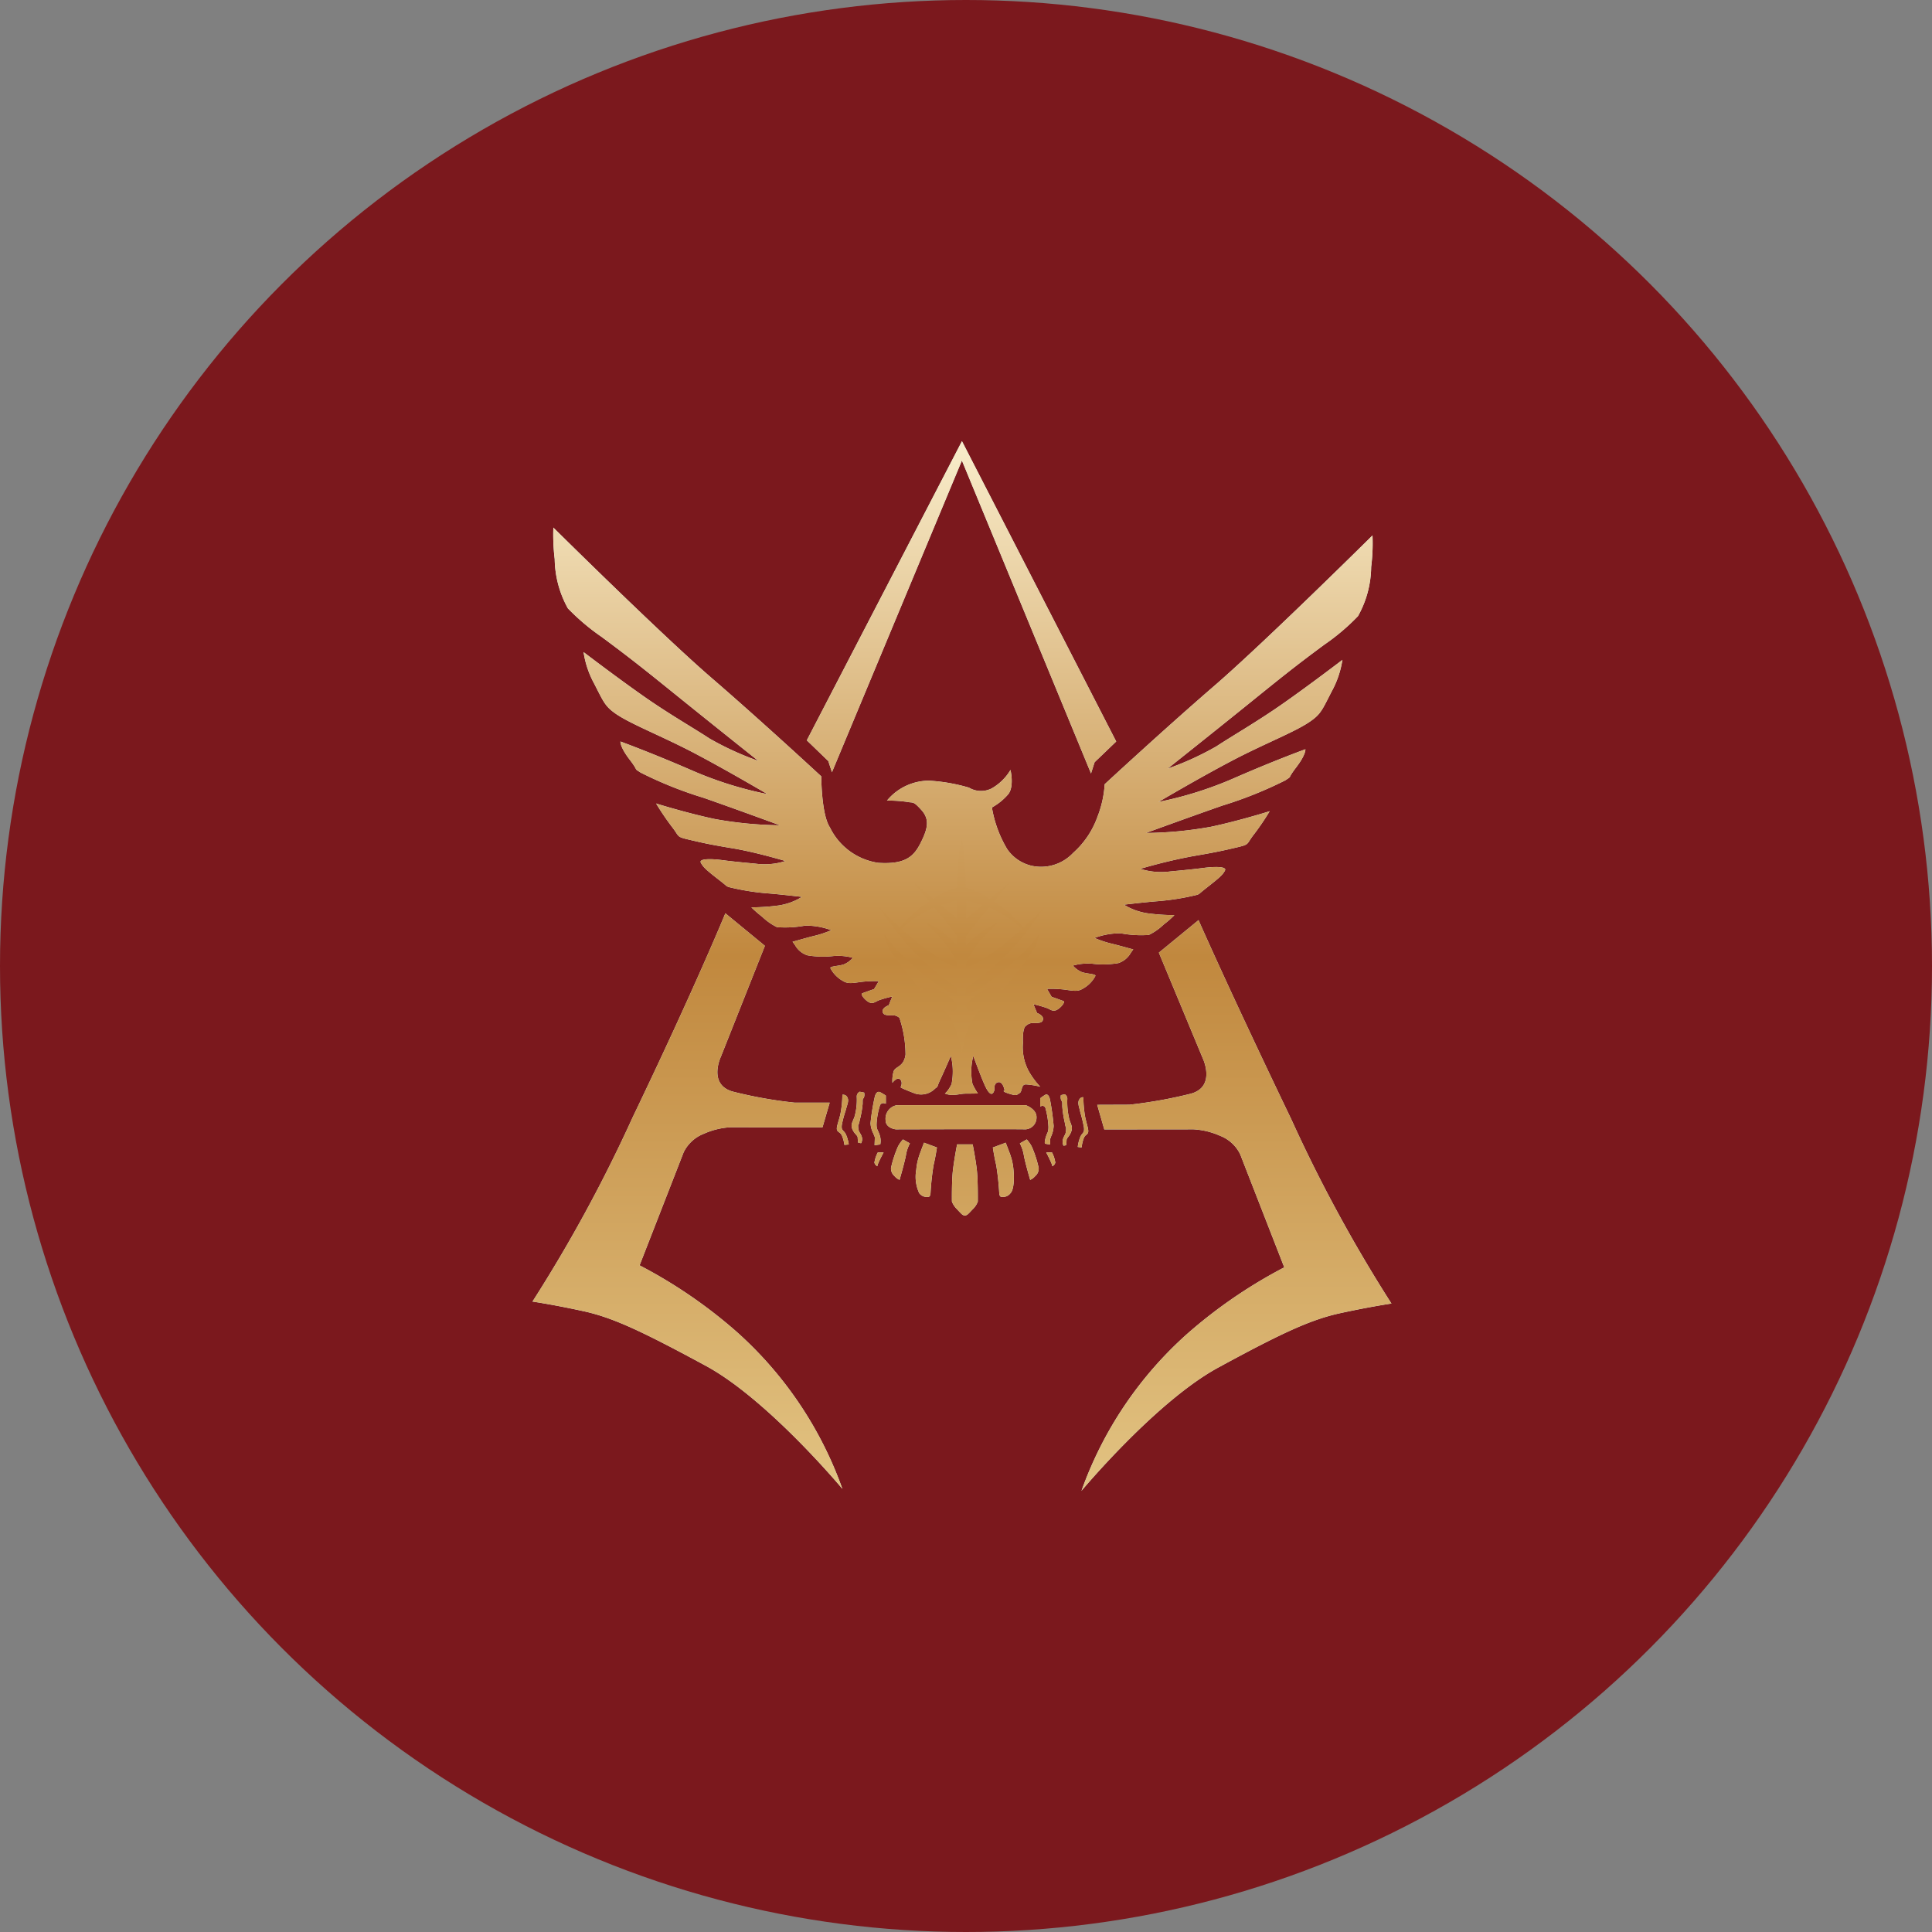 <svg xmlns="http://www.w3.org/2000/svg" xmlns:xlink="http://www.w3.org/1999/xlink" width="127" height="127" viewBox="0 0 127 127">
  <rect x="0" y="0" width="127" height="127" fill="#808080" stroke="none"/>
  <defs>
    <linearGradient id="linear-gradient" x1="0.499" y1="1.697" x2="0.499" y2="-0.152" gradientUnits="objectBoundingBox">
      <stop offset="0" stop-color="#e2c382"/>
      <stop offset="0.51" stop-color="#c1883e"/>
      <stop offset="1" stop-color="#f9edcb"/>
    </linearGradient>
    <linearGradient id="linear-gradient-2" x1="5.955" y1="7.47" x2="5.955" y2="-12.182" xlink:href="#linear-gradient"/>
    <linearGradient id="linear-gradient-3" x1="8.624" y1="7.754" x2="8.624" y2="-12.635" xlink:href="#linear-gradient"/>
    <linearGradient id="linear-gradient-4" x1="10.454" y1="7.888" x2="10.454" y2="-13.009" xlink:href="#linear-gradient"/>
    <linearGradient id="linear-gradient-5" x1="-5.806" y1="7.912" x2="-5.806" y2="-13.037" xlink:href="#linear-gradient"/>
    <linearGradient id="linear-gradient-6" x1="-8.761" y1="7.706" x2="-8.761" y2="-12.69" xlink:href="#linear-gradient"/>
    <linearGradient id="linear-gradient-7" x1="-10.958" y1="7.832" x2="-10.958" y2="-13.052" xlink:href="#linear-gradient"/>
    <linearGradient id="linear-gradient-8" x1="0.506" y1="15.93" x2="0.506" y2="-27.42" xlink:href="#linear-gradient"/>
    <linearGradient id="linear-gradient-9" x1="1.386" y1="1.003" x2="1.386" y2="-0.82" xlink:href="#linear-gradient"/>
    <linearGradient id="linear-gradient-10" x1="0.502" y1="3.159" x2="0.502" y2="0" xlink:href="#linear-gradient"/>
    <linearGradient id="linear-gradient-11" x1="-0.386" y1="1" x2="-0.386" y2="-0.839" xlink:href="#linear-gradient"/>
    <linearGradient id="linear-gradient-12" x1="0.388" y1="4.872" x2="0.388" y2="-9.887" xlink:href="#linear-gradient"/>
    <linearGradient id="linear-gradient-13" x1="-1.466" y1="6.392" x2="-1.466" y2="-12.878" xlink:href="#linear-gradient"/>
    <linearGradient id="linear-gradient-14" x1="-3.071" y1="8.688" x2="-3.071" y2="-17.261" xlink:href="#linear-gradient"/>
    <linearGradient id="linear-gradient-15" x1="-9.169" y1="24.527" x2="-9.169" y2="-51.546" xlink:href="#linear-gradient"/>
    <linearGradient id="linear-gradient-16" x1="2.184" y1="6.392" x2="2.184" y2="-12.878" xlink:href="#linear-gradient"/>
    <linearGradient id="linear-gradient-17" x1="3.75" y1="8.688" x2="3.75" y2="-17.261" xlink:href="#linear-gradient"/>
    <linearGradient id="linear-gradient-18" x1="9.526" y1="24.527" x2="9.526" y2="-51.546" xlink:href="#linear-gradient"/>
    <linearGradient id="linear-gradient-19" x1="0.501" y1="3.042" x2="0.501" y2="-1.848" xlink:href="#linear-gradient"/>
  </defs>
  <g id="logo" transform="translate(-120 -4154)">
    <circle id="楕円形_3" data-name="楕円形 3" cx="63.5" cy="63.5" r="63.5" transform="translate(120 4154)" fill="#7b181d"/>
    <g id="グループ_422" data-name="グループ 422" transform="translate(17.007 3483.442)">
      <g id="グループ_423" data-name="グループ 423" transform="translate(137.993 699.558)">
        <g id="グループ_422-2" data-name="グループ 422">
          <path id="パス_536" data-name="パス 536" d="M173.9,752.485a.635.635,0,0,1,.484-.173c.341,0,.6,0,.623-.256s-.395-.407-.395-.407l-.235-.57a7.74,7.74,0,0,1,.858.24c.283.111.4.253.654.14s.619-.536.455-.594c-.348-.129-.774-.278-.774-.278l-.3-.519a7.529,7.529,0,0,1,1.219.055c.565.085.823.117,1.108-.055a2.041,2.041,0,0,0,.852-.852c.045-.135-.532-.135-.876-.247a1.568,1.568,0,0,1-.6-.433,3.647,3.647,0,0,1,1.262-.124,5.861,5.861,0,0,0,1.726-.04,1.45,1.45,0,0,0,.791-.633,3.016,3.016,0,0,1,.187-.265s-.952-.267-1.425-.38a6.949,6.949,0,0,1-1.122-.375,4.855,4.855,0,0,1,1.718-.305,7.285,7.285,0,0,0,1.851.107,3.709,3.709,0,0,0,.976-.685,5.96,5.96,0,0,0,.706-.617,13.694,13.694,0,0,1-1.785-.124,4.107,4.107,0,0,1-1.533-.563s1.427-.168,2.192-.227a16.28,16.28,0,0,0,2.642-.426c.225-.115-.093.088.671-.513s.995-.8,1.137-1.081-.728-.257-1.385-.172-1.306.15-2.214.234a4.528,4.528,0,0,1-1.966-.171,34.91,34.91,0,0,1,3.435-.829c1.5-.257,1.9-.344,2.9-.578.847-.2.628-.187,1.075-.782a16.349,16.349,0,0,0,1.092-1.6s-1.979.624-3.851,1.022a25.181,25.181,0,0,1-4.279.409s2.734-1,5-1.792a26.658,26.658,0,0,0,4.152-1.663c.512-.343.073-.009.726-.863s.6-1.185.6-1.185-2.019.731-4.688,1.9a24.422,24.422,0,0,1-4.967,1.564s2.647-1.564,4.838-2.714c2.146-1.128,4.145-1.888,5.137-2.58.7-.486.786-.756,1.412-1.976a6.215,6.215,0,0,0,.7-2.068s-2.149,1.641-3.881,2.854c-1.675,1.178-3.328,2.123-4.406,2.832a19.2,19.2,0,0,1-3.2,1.462s2.883-2.291,5.1-4.08,3.17-2.571,5.2-4.069a14.161,14.161,0,0,0,2.213-1.876,6.746,6.746,0,0,0,.866-3.236,12.243,12.243,0,0,0,.087-2.069s-7.1,7.037-10.39,9.879-7.214,6.474-7.214,6.474a7.081,7.081,0,0,1-.481,2.157,5.747,5.747,0,0,1-1.591,2.356,2.891,2.891,0,0,1-2.3.91,2.667,2.667,0,0,1-2.041-1.163,7.839,7.839,0,0,1-1-2.729,3.879,3.879,0,0,0,1.078-.878c.4-.513.142-1.591.142-1.591a3.382,3.382,0,0,1-1.248,1.221,1.541,1.541,0,0,1-1.478-.056,11.55,11.55,0,0,0-2.641-.459,3.6,3.6,0,0,0-2.752,1.309,9.186,9.186,0,0,1,1.334.088c.4.084.37-.088.934.538s.4,1.25-.056,2.157-1.021,1.422-2.783,1.309a4.213,4.213,0,0,1-3.181-2.332c-.566-.851-.566-3.352-.566-3.352s-3.921-3.632-7.212-6.471-10.4-9.882-10.4-9.882a13.2,13.2,0,0,0,.088,2.072,6.855,6.855,0,0,0,.865,3.236,14.48,14.48,0,0,0,2.215,1.875c2.026,1.5,2.982,2.276,5.2,4.066s5.1,4.084,5.1,4.084a19.537,19.537,0,0,1-3.2-1.466c-1.075-.708-2.731-1.647-4.407-2.833-1.724-1.209-3.875-2.85-3.875-2.85a6.2,6.2,0,0,0,.694,2.067c.625,1.219.71,1.487,1.414,1.982.991.687,2.985,1.449,5.134,2.573,2.193,1.152,4.839,2.714,4.839,2.714a24.316,24.316,0,0,1-4.968-1.563c-2.672-1.161-4.687-1.895-4.687-1.895s-.055.334.6,1.187.213.52.722.855a25.939,25.939,0,0,0,4.154,1.664c2.27.794,5,1.8,5,1.8a25.477,25.477,0,0,1-4.28-.412c-1.876-.4-3.855-1.019-3.855-1.019a17.841,17.841,0,0,0,1.091,1.6c.451.588.232.583,1.08.78,1,.234,1.392.321,2.9.573s3.433.829,3.433.829a4.5,4.5,0,0,1-1.963.173c-.913-.086-1.563-.149-2.217-.236s-1.528-.111-1.385.17.371.494,1.135,1.086.448.4.675.511a15.769,15.769,0,0,0,2.642.426c.766.059,2.192.228,2.192.228a3.992,3.992,0,0,1-1.532.563,14.31,14.31,0,0,1-1.79.124,7.816,7.816,0,0,0,.712.618,3.832,3.832,0,0,0,.971.683,7.161,7.161,0,0,0,1.852-.1,4.876,4.876,0,0,1,1.719.3,6.934,6.934,0,0,1-1.121.374c-.472.114-1.426.389-1.426.389a2.464,2.464,0,0,1,.189.261,1.441,1.441,0,0,0,.787.628,6.006,6.006,0,0,0,1.728.046,3.7,3.7,0,0,1,1.259.118,1.543,1.543,0,0,1-.6.435c-.341.113-.921.113-.873.247a2.066,2.066,0,0,0,.849.855c.285.167.541.14,1.11.055a7.349,7.349,0,0,1,1.22-.055l-.308.517s-.424.146-.772.275c-.162.061.2.484.453.6s.37-.03.656-.146a7.972,7.972,0,0,1,.859-.239l-.234.574s-.426.149-.4.406.285.257.621.257a.637.637,0,0,1,.485.169,7.667,7.667,0,0,1,.4,2.413c-.117.823-.643.751-.781,1.091a2.268,2.268,0,0,0-.082.765s.314-.426.512-.224.027.507.027.507-.081.03.969.426a1.289,1.289,0,0,0,1.3-.334c.231-.172.081-.037.334-.577s.7-1.566.7-1.566a4.222,4.222,0,0,1,.044,1.862c-.261.514-.44.6-.44.6a1.122,1.122,0,0,0,.51.1c.346,0,.546-.085.882-.085s.783-.011.783-.011a4.29,4.29,0,0,1-.355-.625,4.085,4.085,0,0,1,.052-1.841s.456,1.25.717,1.841c.516,1.2.678.366.678.366s-.073-.384.212-.472c.344-.107.45.533.45.533s-.256.041.281.209.5.085.7-.028.084-.577.422-.577a5.174,5.174,0,0,1,.941.151,5.308,5.308,0,0,1-.761-1.033,3.317,3.317,0,0,1-.377-1.844C173.639,752.54,173.9,752.485,173.9,752.485Z" transform="translate(-141.442 -714.063)"/>
          <path id="パス_537" data-name="パス 537" d="M256.036,829.72" transform="translate(-222.815 -793.088)"/>
          <path id="パス_538" data-name="パス 538" d="M217.966,851.792a3.76,3.76,0,0,0-.38-.23c-.132-.055-.29,0-.363.371a14.281,14.281,0,0,0-.266,1.674,1.623,1.623,0,0,0,.19.681c.1.286.1.146.088.458l-.012.309L217.6,855a1.175,1.175,0,0,0-.044-.626c-.115-.366-.2-.313-.2-.709a4.78,4.78,0,0,1,.22-1.22.231.231,0,0,1,.291-.149c.118.032.1.032.1.032Z" transform="translate(-194.734 -808.771)"/>
          <path id="パス_539" data-name="パス 539" d="M213.072,851.5a.352.352,0,0,0-.194.343,4.061,4.061,0,0,1-.15,1.31c-.133.363-.269.511-.133.824s.343.395.343.538a2.345,2.345,0,0,0,.037.342l.19.028a.53.53,0,0,0,.041-.43c-.08-.253-.213-.283-.231-.6s.018-.029.1-.483a6.663,6.663,0,0,0,.191-1.078c0-.365,0-.283.077-.395a.544.544,0,0,0,.021-.342Z" transform="translate(-191.559 -808.737)"/>
          <path id="パス_540" data-name="パス 540" d="M209.453,852.2a6.749,6.749,0,0,1-.132,1.282c-.134.565-.288.876-.212,1.047s.231.113.343.425a2.283,2.283,0,0,1,.135.542l.288-.028a2.347,2.347,0,0,0-.211-.711c-.154-.257-.288-.2-.247-.569a7.39,7.39,0,0,1,.266-.99c.078-.342.228-.6.1-.827A.3.3,0,0,0,209.453,852.2Z" transform="translate(-189.081 -809.235)"/>
          <path id="パス_541" data-name="パス 541" d="M256.59,852.4a3.1,3.1,0,0,1,.335-.232c.111-.054.254,0,.32.372a16.573,16.573,0,0,1,.23,1.675,1.8,1.8,0,0,1-.165.683c-.093.285-.08.14-.076.234a1.453,1.453,0,0,1,.011.312l-.333-.059s-.066-.033.037-.4.183-.313.183-.711a5.577,5.577,0,0,0-.194-1.219.2.2,0,0,0-.257-.147c-.106.029-.091.029-.091.029Z" transform="translate(-223.213 -809.204)"/>
          <path id="パス_542" data-name="パス 542" d="M261.637,852.107a.344.344,0,0,1,.165.342,4.809,4.809,0,0,0,.135,1.306c.119.368.236.509.119.822s-.3.4-.3.541a2.448,2.448,0,0,1-.035.341l-.166.03a.582.582,0,0,1-.035-.429c.066-.254.186-.283.2-.6s-.015-.029-.081-.482a7.168,7.168,0,0,1-.167-1.08c0-.367,0-.282-.069-.395a.611.611,0,0,1-.021-.341Z" transform="translate(-226.644 -809.175)"/>
          <path id="パス_543" data-name="パス 543" d="M265.726,852.8a7.767,7.767,0,0,0,.114,1.281c.12.565.257.877.189,1.049s-.2.111-.3.424a2.5,2.5,0,0,0-.12.543l-.254-.033a2.425,2.425,0,0,1,.188-.705c.135-.259.254-.2.22-.573a8.933,8.933,0,0,0-.239-.991c-.064-.341-.2-.6-.084-.823S265.726,852.8,265.726,852.8Z" transform="translate(-229.509 -809.669)"/>
          <path id="パス_544" data-name="パス 544" d="M221.244,854.646h8.445s.732.247.712.81a.771.771,0,0,1-.742.782c-.334-.023-8.5,0-8.5,0s-.68-.059-.68-.61A.9.9,0,0,1,221.244,854.646Z" transform="translate(-197.265 -811)"/>
          <path id="パス_545" data-name="パス 545" d="M150.674,809.832l2.6,2.138-2.89,7.283s-.879,1.837.783,2.3a28.855,28.855,0,0,0,4.043.724h2.324l-.472,1.622H151a4.934,4.934,0,0,0-1.745.429,2.461,2.461,0,0,0-1.324,1.22l-2.894,7.426a32.135,32.135,0,0,1,6.35,4.342,25.123,25.123,0,0,1,6.981,10.352s-4.895-5.88-8.989-8.094-6.044-3.149-8.006-3.58-3.378-.638-3.378-.638a96.572,96.572,0,0,0,6.576-12.093C148.7,814.664,150.674,809.832,150.674,809.832Z" transform="translate(-137.993 -778.797)"/>
          <path id="パス_546" data-name="パス 546" d="M212.257,700.833l8.487,20.569.238-.742L222.4,719.3l-10.14-19.743-10.2,19.667,1.414,1.363.24.735Z" transform="translate(-184.026 -699.558)"/>
          <path id="パス_547" data-name="パス 547" d="M273.926,811.423l-2.608,2.14,2.891,6.957s.88,1.847-.782,2.313a30.228,30.228,0,0,1-4.046.726l-2.116.008.466,1.617,5.868-.006a4.961,4.961,0,0,1,1.745.426,2.44,2.44,0,0,1,1.323,1.22l2.894,7.426a32.314,32.314,0,0,0-6.347,4.342,25.1,25.1,0,0,0-6.983,10.35s4.9-5.877,8.986-8.1,6.049-3.148,8.011-3.576,3.381-.636,3.381-.636a96.948,96.948,0,0,1-6.578-12.1C275.9,815.93,273.926,811.423,273.926,811.423Z" transform="translate(-230.141 -779.941)"/>
          <path id="パス_548" data-name="パス 548" d="M236.309,863.806s-.2,1.033-.279,1.751-.061,2.013-.061,2.013a1.424,1.424,0,0,0,.326.49c.278.294.366.421.525.421s.247-.127.529-.421a1.322,1.322,0,0,0,.322-.49s.015-1.3-.056-2.013-.282-1.751-.282-1.751Z" transform="translate(-208.395 -817.582)"/>
          <path id="パス_549" data-name="パス 549" d="M245.528,863.728s.1.659.22,1.152a17.5,17.5,0,0,1,.2,1.829s0,.2.1.256a.621.621,0,0,0,.644-.238c.249-.258.236-1.089.194-1.529a4.021,4.021,0,0,0-.247-1.093c-.135-.36-.265-.694-.265-.694Z" transform="translate(-215.264 -817.298)"/>
          <path id="パス_550" data-name="パス 550" d="M252.29,862.654l-.454.26a2.607,2.607,0,0,1,.265.8c.1.534.415,1.6.415,1.6a.954.954,0,0,0,.338-.257.631.631,0,0,0,.219-.54,7.414,7.414,0,0,0-.458-1.406A2.213,2.213,0,0,0,252.29,862.654Z" transform="translate(-219.797 -816.754)"/>
          <path id="パス_551" data-name="パス 551" d="M258.371,865.691h-.382s.19.352.292.591a1.722,1.722,0,0,1,.117.316.385.385,0,0,0,.192-.236A2.128,2.128,0,0,0,258.371,865.691Z" transform="translate(-224.218 -818.936)"/>
          <path id="パス_552" data-name="パス 552" d="M228.93,863.728s-.1.659-.22,1.152a17.037,17.037,0,0,0-.2,1.829s0,.2-.1.256a.625.625,0,0,1-.647-.238,2.565,2.565,0,0,1-.194-1.529,4.061,4.061,0,0,1,.25-1.093c.131-.36.261-.694.261-.694Z" transform="translate(-202.34 -817.298)"/>
          <path id="パス_553" data-name="パス 553" d="M222.534,862.654l.457.26a2.419,2.419,0,0,0-.264.8c-.106.534-.418,1.6-.418,1.6a.976.976,0,0,1-.339-.257.652.652,0,0,1-.222-.54,7.543,7.543,0,0,1,.462-1.406A2.2,2.2,0,0,1,222.534,862.654Z" transform="translate(-198.177 -816.754)"/>
          <path id="パス_554" data-name="パス 554" d="M218.09,865.691h.382s-.19.352-.3.591a1.585,1.585,0,0,0-.115.316.386.386,0,0,1-.191-.236A2.134,2.134,0,0,1,218.09,865.691Z" transform="translate(-195.388 -818.936)"/>
          <path id="パス_555" data-name="パス 555" d="M224.35,806.318a9.558,9.558,0,0,1,.495-1.759,3.32,3.32,0,0,1,.721-1.081,4.745,4.745,0,0,1-.476.064c-.213.018-.279.077-.4-.1-.082-.121-.048-.2.034-.355a2.738,2.738,0,0,1,.708-.645,1.855,1.855,0,0,1,.932-.39.78.78,0,0,1,.655.194s1.231-1.508,1.807-2.328a3.2,3.2,0,0,0,.622-1.412A8.133,8.133,0,0,1,228.14,800a19.3,19.3,0,0,1-2.261,1.875,3.99,3.99,0,0,1-1.262.66c0-.047,0-.093,0-.144h0c0-.049,0-.265,0-.312.034-.047.21-.095.265-.143a12.106,12.106,0,0,1,.955-.753,19.454,19.454,0,0,0,2.191-2.08,25.032,25.032,0,0,0,1.762-2.367,7.7,7.7,0,0,1-.708.727c-.291.275-.453.423-.668.62-.208-.224-.665-.7-.888-.9a8.9,8.9,0,0,0-1.057-.789c.561-.673,1.071-1.291,1.071-1.291l-1.34,1.119a.234.234,0,0,1-.028-.017,5.261,5.261,0,0,0-1.564-.727c0-.216-.008-.439-.011-.665,0,0,0,0,0-.007,0-.11-.006-.22-.008-.328v-.015c-.007-.11-.011-.22-.018-.33a12.623,12.623,0,0,0-.227-1.921,12.943,12.943,0,0,0-.228,1.921c-.006.11-.013.22-.015.33v.015c-.007.108-.007.218-.011.328v.007c-.008.226-.011.449-.015.665a5.3,5.3,0,0,0-1.565.727.219.219,0,0,1-.025.017l-1.338-1.119s.509.617,1.068,1.291a8.332,8.332,0,0,0-1.053.789c-.225.2-.686.677-.892.9-.216-.2-.374-.345-.668-.62a8.01,8.01,0,0,1-.706-.727,24.2,24.2,0,0,0,1.736,2.34,19.559,19.559,0,0,0,2.219,2.108c.675.509.659.509.964.742a2.072,2.072,0,0,1,.255.154c0,.093,0,.359.005.456a4,4,0,0,1-1.313-.66A17.956,17.956,0,0,1,220.534,800a7.391,7.391,0,0,1-1.285-1.488,3.166,3.166,0,0,0,.621,1.412c.574.82,1.807,2.328,1.807,2.328a.787.787,0,0,1,.657-.194,1.865,1.865,0,0,1,.931.39,2.717,2.717,0,0,1,.707.645c.081.16.116.235.035.355-.117.176-.181.117-.395.1a4.315,4.315,0,0,1-.474-.064,3.33,3.33,0,0,1,.717,1.081A9.435,9.435,0,0,1,224.35,806.318Zm-.277-10c0,.155,0,.288,0,.411v.074h0v.387c0,.054,0,.1,0,.172h0v.174l-1.083-.9C223.532,796.465,223.887,796.369,224.072,796.318Zm-1.248,3.78a17.162,17.162,0,0,1-1.92-1.463c-.223-.194-.378-.331-.512-.453a8.337,8.337,0,0,1,2.148-1.406c.277.335.543.66.744.91.407.5.652.818.784.99v.151c0,.057.011.392.011.447,0,.017-.026-.013-.026,0-.159-.169-.591-.562-.95-.873a3.777,3.777,0,0,0-1.151-.615,14.906,14.906,0,0,1,1.216,1.245,6.675,6.675,0,0,1,.9,1.439v.005c0,.077,0,.155,0,.235v.007A3.152,3.152,0,0,1,222.824,800.1Zm5.483-1.917c-.134.122-.291.259-.511.453a16.977,16.977,0,0,1-1.921,1.463,3.136,3.136,0,0,1-1.247.617v-.247a6.426,6.426,0,0,1,.9-1.439,14.932,14.932,0,0,1,1.216-1.245,5.1,5.1,0,0,0-1.281.745c-.334.277-.68.574-.838.744,0-.013,0-.261,0-.275v-.323c.135-.171.382-.489.783-.99.2-.25.472-.574.747-.91A8.384,8.384,0,0,1,228.308,798.182Zm-2.592-1.547-1.08.9v-.174h0c0-.069,0-.118,0-.172V796.8h0v-.066s0-.006,0-.008v-.411C224.815,796.369,225.167,796.465,225.716,796.634Z" transform="translate(-196.131 -766.131)"/>
        </g>
      </g>
      <g id="グループ_425" data-name="グループ 425" transform="translate(137.993 699.558)">
        <g id="グループ_424" data-name="グループ 424">
          <path id="パス_556" data-name="パス 556" d="M173.9,752.485a.635.635,0,0,1,.484-.173c.341,0,.6,0,.623-.256s-.395-.407-.395-.407l-.235-.57a7.74,7.74,0,0,1,.858.24c.283.111.4.253.654.14s.619-.536.455-.594c-.348-.129-.774-.278-.774-.278l-.3-.519a7.529,7.529,0,0,1,1.219.055c.565.085.823.117,1.108-.055a2.041,2.041,0,0,0,.852-.852c.045-.135-.532-.135-.876-.247a1.568,1.568,0,0,1-.6-.433,3.647,3.647,0,0,1,1.262-.124,5.861,5.861,0,0,0,1.726-.04,1.45,1.45,0,0,0,.791-.633,3.016,3.016,0,0,1,.187-.265s-.952-.267-1.425-.38a6.949,6.949,0,0,1-1.122-.375,4.855,4.855,0,0,1,1.718-.305,7.285,7.285,0,0,0,1.851.107,3.709,3.709,0,0,0,.976-.685,5.96,5.96,0,0,0,.706-.617,13.694,13.694,0,0,1-1.785-.124,4.107,4.107,0,0,1-1.533-.563s1.427-.168,2.192-.227a16.28,16.28,0,0,0,2.642-.426c.225-.115-.093.088.671-.513s.995-.8,1.137-1.081-.728-.257-1.385-.172-1.306.15-2.214.234a4.528,4.528,0,0,1-1.966-.171,34.91,34.91,0,0,1,3.435-.829c1.5-.257,1.9-.344,2.9-.578.847-.2.628-.187,1.075-.782a16.349,16.349,0,0,0,1.092-1.6s-1.979.624-3.851,1.022a25.181,25.181,0,0,1-4.279.409s2.734-1,5-1.792a26.658,26.658,0,0,0,4.152-1.663c.512-.343.073-.009.726-.863s.6-1.185.6-1.185-2.019.731-4.688,1.9a24.422,24.422,0,0,1-4.967,1.564s2.647-1.564,4.838-2.714c2.146-1.128,4.145-1.888,5.137-2.58.7-.486.786-.756,1.412-1.976a6.215,6.215,0,0,0,.7-2.068s-2.149,1.641-3.881,2.854c-1.675,1.178-3.328,2.123-4.406,2.832a19.2,19.2,0,0,1-3.2,1.462s2.883-2.291,5.1-4.08,3.17-2.571,5.2-4.069a14.161,14.161,0,0,0,2.213-1.876,6.746,6.746,0,0,0,.866-3.236,12.243,12.243,0,0,0,.087-2.069s-7.1,7.037-10.39,9.879-7.214,6.474-7.214,6.474a7.081,7.081,0,0,1-.481,2.157,5.747,5.747,0,0,1-1.591,2.356,2.891,2.891,0,0,1-2.3.91,2.667,2.667,0,0,1-2.041-1.163,7.839,7.839,0,0,1-1-2.729,3.879,3.879,0,0,0,1.078-.878c.4-.513.142-1.591.142-1.591a3.382,3.382,0,0,1-1.248,1.221,1.541,1.541,0,0,1-1.478-.056,11.55,11.55,0,0,0-2.641-.459,3.6,3.6,0,0,0-2.752,1.309,9.186,9.186,0,0,1,1.334.088c.4.084.37-.088.934.538s.4,1.25-.056,2.157-1.021,1.422-2.783,1.309a4.213,4.213,0,0,1-3.181-2.332c-.566-.851-.566-3.352-.566-3.352s-3.921-3.632-7.212-6.471-10.4-9.882-10.4-9.882a13.2,13.2,0,0,0,.088,2.072,6.855,6.855,0,0,0,.865,3.236,14.48,14.48,0,0,0,2.215,1.875c2.026,1.5,2.982,2.276,5.2,4.066s5.1,4.084,5.1,4.084a19.537,19.537,0,0,1-3.2-1.466c-1.075-.708-2.731-1.647-4.407-2.833-1.724-1.209-3.875-2.85-3.875-2.85a6.2,6.2,0,0,0,.694,2.067c.625,1.219.71,1.487,1.414,1.982.991.687,2.985,1.449,5.134,2.573,2.193,1.152,4.839,2.714,4.839,2.714a24.316,24.316,0,0,1-4.968-1.563c-2.672-1.161-4.687-1.895-4.687-1.895s-.055.334.6,1.187.213.52.722.855a25.939,25.939,0,0,0,4.154,1.664c2.27.794,5,1.8,5,1.8a25.477,25.477,0,0,1-4.28-.412c-1.876-.4-3.855-1.019-3.855-1.019a17.841,17.841,0,0,0,1.091,1.6c.451.588.232.583,1.08.78,1,.234,1.392.321,2.9.573s3.433.829,3.433.829a4.5,4.5,0,0,1-1.963.173c-.913-.086-1.563-.149-2.217-.236s-1.528-.111-1.385.17.371.494,1.135,1.086.448.4.675.511a15.769,15.769,0,0,0,2.642.426c.766.059,2.192.228,2.192.228a3.992,3.992,0,0,1-1.532.563,14.31,14.31,0,0,1-1.79.124,7.816,7.816,0,0,0,.712.618,3.832,3.832,0,0,0,.971.683,7.161,7.161,0,0,0,1.852-.1,4.876,4.876,0,0,1,1.719.3,6.934,6.934,0,0,1-1.121.374c-.472.114-1.426.389-1.426.389a2.464,2.464,0,0,1,.189.261,1.441,1.441,0,0,0,.787.628,6.006,6.006,0,0,0,1.728.046,3.7,3.7,0,0,1,1.259.118,1.543,1.543,0,0,1-.6.435c-.341.113-.921.113-.873.247a2.066,2.066,0,0,0,.849.855c.285.167.541.14,1.11.055a7.349,7.349,0,0,1,1.22-.055l-.308.517s-.424.146-.772.275c-.162.061.2.484.453.6s.37-.03.656-.146a7.972,7.972,0,0,1,.859-.239l-.234.574s-.426.149-.4.406.285.257.621.257a.637.637,0,0,1,.485.169,7.667,7.667,0,0,1,.4,2.413c-.117.823-.643.751-.781,1.091a2.268,2.268,0,0,0-.082.765s.314-.426.512-.224.027.507.027.507-.081.03.969.426a1.289,1.289,0,0,0,1.3-.334c.231-.172.081-.037.334-.577s.7-1.566.7-1.566a4.222,4.222,0,0,1,.044,1.862c-.261.514-.44.6-.44.6a1.122,1.122,0,0,0,.51.1c.346,0,.546-.085.882-.085s.783-.011.783-.011a4.29,4.29,0,0,1-.355-.625,4.085,4.085,0,0,1,.052-1.841s.456,1.25.717,1.841c.516,1.2.678.366.678.366s-.073-.384.212-.472c.344-.107.45.533.45.533s-.256.041.281.209.5.085.7-.028.084-.577.422-.577a5.174,5.174,0,0,1,.941.151,5.308,5.308,0,0,1-.761-1.033,3.317,3.317,0,0,1-.377-1.844C173.639,752.54,173.9,752.485,173.9,752.485Z" transform="translate(-141.442 -714.063)" fill="#fff"/>
          <path id="パス_557" data-name="パス 557" d="M256.036,829.72" transform="translate(-222.815 -793.088)" fill="#fff"/>
          <path id="パス_558" data-name="パス 558" d="M217.966,851.792a3.76,3.76,0,0,0-.38-.23c-.132-.055-.29,0-.363.371a14.281,14.281,0,0,0-.266,1.674,1.623,1.623,0,0,0,.19.681c.1.286.1.146.088.458l-.012.309L217.6,855a1.175,1.175,0,0,0-.044-.626c-.115-.366-.2-.313-.2-.709a4.78,4.78,0,0,1,.22-1.22.231.231,0,0,1,.291-.149c.118.032.1.032.1.032Z" transform="translate(-194.734 -808.771)" fill="#fff"/>
          <path id="パス_559" data-name="パス 559" d="M213.072,851.5a.352.352,0,0,0-.194.343,4.061,4.061,0,0,1-.15,1.31c-.133.363-.269.511-.133.824s.343.395.343.538a2.345,2.345,0,0,0,.037.342l.19.028a.53.53,0,0,0,.041-.43c-.08-.253-.213-.283-.231-.6s.018-.029.1-.483a6.663,6.663,0,0,0,.191-1.078c0-.365,0-.283.077-.395a.544.544,0,0,0,.021-.342Z" transform="translate(-191.559 -808.737)" fill="#fff"/>
          <path id="パス_560" data-name="パス 560" d="M209.453,852.2a6.749,6.749,0,0,1-.132,1.282c-.134.565-.288.876-.212,1.047s.231.113.343.425a2.283,2.283,0,0,1,.135.542l.288-.028a2.347,2.347,0,0,0-.211-.711c-.154-.257-.288-.2-.247-.569a7.39,7.39,0,0,1,.266-.99c.078-.342.228-.6.1-.827A.3.3,0,0,0,209.453,852.2Z" transform="translate(-189.081 -809.235)" fill="#fff"/>
          <path id="パス_561" data-name="パス 561" d="M256.59,852.4a3.1,3.1,0,0,1,.335-.232c.111-.054.254,0,.32.372a16.573,16.573,0,0,1,.23,1.675,1.8,1.8,0,0,1-.165.683c-.093.285-.08.14-.076.234a1.453,1.453,0,0,1,.011.312l-.333-.059s-.066-.033.037-.4.183-.313.183-.711a5.577,5.577,0,0,0-.194-1.219.2.2,0,0,0-.257-.147c-.106.029-.091.029-.091.029Z" transform="translate(-223.213 -809.204)" fill="#fff"/>
          <path id="パス_562" data-name="パス 562" d="M261.637,852.107a.344.344,0,0,1,.165.342,4.809,4.809,0,0,0,.135,1.306c.119.368.236.509.119.822s-.3.4-.3.541a2.448,2.448,0,0,1-.035.341l-.166.03a.582.582,0,0,1-.035-.429c.066-.254.186-.283.2-.6s-.015-.029-.081-.482a7.168,7.168,0,0,1-.167-1.08c0-.367,0-.282-.069-.395a.611.611,0,0,1-.021-.341Z" transform="translate(-226.644 -809.175)" fill="#fff"/>
          <path id="パス_563" data-name="パス 563" d="M265.726,852.8a7.767,7.767,0,0,0,.114,1.281c.12.565.257.877.189,1.049s-.2.111-.3.424a2.5,2.5,0,0,0-.12.543l-.254-.033a2.425,2.425,0,0,1,.188-.705c.135-.259.254-.2.22-.573a8.933,8.933,0,0,0-.239-.991c-.064-.341-.2-.6-.084-.823S265.726,852.8,265.726,852.8Z" transform="translate(-229.509 -809.669)" fill="#fff"/>
          <path id="パス_564" data-name="パス 564" d="M221.244,854.646h8.445s.732.247.712.81a.771.771,0,0,1-.742.782c-.334-.023-8.5,0-8.5,0s-.68-.059-.68-.61A.9.9,0,0,1,221.244,854.646Z" transform="translate(-197.265 -811)" fill="#fff"/>
          <path id="パス_565" data-name="パス 565" d="M150.674,809.832l2.6,2.138-2.89,7.283s-.879,1.837.783,2.3a28.855,28.855,0,0,0,4.043.724h2.324l-.472,1.622H151a4.934,4.934,0,0,0-1.745.429,2.461,2.461,0,0,0-1.324,1.22l-2.894,7.426a32.135,32.135,0,0,1,6.35,4.342,25.123,25.123,0,0,1,6.981,10.352s-4.895-5.88-8.989-8.094-6.044-3.149-8.006-3.58-3.378-.638-3.378-.638a96.572,96.572,0,0,0,6.576-12.093C148.7,814.664,150.674,809.832,150.674,809.832Z" transform="translate(-137.993 -778.797)" fill="#fff"/>
          <path id="パス_566" data-name="パス 566" d="M212.257,700.833l8.487,20.569.238-.742L222.4,719.3l-10.14-19.743-10.2,19.667,1.414,1.363.24.735Z" transform="translate(-184.026 -699.558)" fill="#fff"/>
          <path id="パス_567" data-name="パス 567" d="M273.926,811.423l-2.608,2.14,2.891,6.957s.88,1.847-.782,2.313a30.228,30.228,0,0,1-4.046.726l-2.116.008.466,1.617,5.868-.006a4.961,4.961,0,0,1,1.745.426,2.44,2.44,0,0,1,1.323,1.22l2.894,7.426a32.314,32.314,0,0,0-6.347,4.342,25.1,25.1,0,0,0-6.983,10.35s4.9-5.877,8.986-8.1,6.049-3.148,8.011-3.576,3.381-.636,3.381-.636a96.948,96.948,0,0,1-6.578-12.1C275.9,815.93,273.926,811.423,273.926,811.423Z" transform="translate(-230.141 -779.941)" fill="#fff"/>
          <path id="パス_568" data-name="パス 568" d="M236.309,863.806s-.2,1.033-.279,1.751-.061,2.013-.061,2.013a1.424,1.424,0,0,0,.326.49c.278.294.366.421.525.421s.247-.127.529-.421a1.322,1.322,0,0,0,.322-.49s.015-1.3-.056-2.013-.282-1.751-.282-1.751Z" transform="translate(-208.395 -817.582)" fill="#fff"/>
          <path id="パス_569" data-name="パス 569" d="M245.528,863.728s.1.659.22,1.152a17.5,17.5,0,0,1,.2,1.829s0,.2.1.256a.621.621,0,0,0,.644-.238c.249-.258.236-1.089.194-1.529a4.021,4.021,0,0,0-.247-1.093c-.135-.36-.265-.694-.265-.694Z" transform="translate(-215.264 -817.298)" fill="#fff"/>
          <path id="パス_570" data-name="パス 570" d="M252.29,862.654l-.454.26a2.607,2.607,0,0,1,.265.8c.1.534.415,1.6.415,1.6a.954.954,0,0,0,.338-.257.631.631,0,0,0,.219-.54,7.414,7.414,0,0,0-.458-1.406A2.213,2.213,0,0,0,252.29,862.654Z" transform="translate(-219.797 -816.754)" fill="#fff"/>
          <path id="パス_571" data-name="パス 571" d="M258.371,865.691h-.382s.19.352.292.591a1.722,1.722,0,0,1,.117.316.385.385,0,0,0,.192-.236A2.128,2.128,0,0,0,258.371,865.691Z" transform="translate(-224.218 -818.936)" fill="#fff"/>
          <path id="パス_572" data-name="パス 572" d="M228.93,863.728s-.1.659-.22,1.152a17.037,17.037,0,0,0-.2,1.829s0,.2-.1.256a.625.625,0,0,1-.647-.238,2.565,2.565,0,0,1-.194-1.529,4.061,4.061,0,0,1,.25-1.093c.131-.36.261-.694.261-.694Z" transform="translate(-202.34 -817.298)" fill="#fff"/>
          <path id="パス_573" data-name="パス 573" d="M222.534,862.654l.457.26a2.419,2.419,0,0,0-.264.8c-.106.534-.418,1.6-.418,1.6a.976.976,0,0,1-.339-.257.652.652,0,0,1-.222-.54,7.543,7.543,0,0,1,.462-1.406A2.2,2.2,0,0,1,222.534,862.654Z" transform="translate(-198.177 -816.754)" fill="#fff"/>
          <path id="パス_574" data-name="パス 574" d="M218.09,865.691h.382s-.19.352-.3.591a1.585,1.585,0,0,0-.115.316.386.386,0,0,1-.191-.236A2.134,2.134,0,0,1,218.09,865.691Z" transform="translate(-195.388 -818.936)" fill="#fff"/>
          <path id="パス_575" data-name="パス 575" d="M224.35,806.318a9.558,9.558,0,0,1,.495-1.759,3.32,3.32,0,0,1,.721-1.081,4.745,4.745,0,0,1-.476.064c-.213.018-.279.077-.4-.1-.082-.121-.048-.2.034-.355a2.738,2.738,0,0,1,.708-.645,1.855,1.855,0,0,1,.932-.39.78.78,0,0,1,.655.194s1.231-1.508,1.807-2.328a3.2,3.2,0,0,0,.622-1.412A8.133,8.133,0,0,1,228.14,800a19.3,19.3,0,0,1-2.261,1.875,3.99,3.99,0,0,1-1.262.66c0-.047,0-.093,0-.144h0c0-.049,0-.265,0-.312.034-.047.21-.095.265-.143a12.106,12.106,0,0,1,.955-.753,19.454,19.454,0,0,0,2.191-2.08,25.032,25.032,0,0,0,1.762-2.367,7.7,7.7,0,0,1-.708.727c-.291.275-.453.423-.668.62-.208-.224-.665-.7-.888-.9a8.9,8.9,0,0,0-1.057-.789c.561-.673,1.071-1.291,1.071-1.291l-1.34,1.119a.234.234,0,0,1-.028-.017,5.261,5.261,0,0,0-1.564-.727c0-.216-.008-.439-.011-.665,0,0,0,0,0-.007,0-.11-.006-.22-.008-.328v-.015c-.007-.11-.011-.22-.018-.33a12.623,12.623,0,0,0-.227-1.921,12.943,12.943,0,0,0-.228,1.921c-.006.11-.013.22-.015.33v.015c-.007.108-.007.218-.011.328v.007c-.008.226-.011.449-.015.665a5.3,5.3,0,0,0-1.565.727.219.219,0,0,1-.025.017l-1.338-1.119s.509.617,1.068,1.291a8.332,8.332,0,0,0-1.053.789c-.225.2-.686.677-.892.9-.216-.2-.374-.345-.668-.62a8.01,8.01,0,0,1-.706-.727,24.2,24.2,0,0,0,1.736,2.34,19.559,19.559,0,0,0,2.219,2.108c.675.509.659.509.964.742a2.072,2.072,0,0,1,.255.154c0,.093,0,.359.005.456a4,4,0,0,1-1.313-.66A17.956,17.956,0,0,1,220.534,800a7.391,7.391,0,0,1-1.285-1.488,3.166,3.166,0,0,0,.621,1.412c.574.82,1.807,2.328,1.807,2.328a.787.787,0,0,1,.657-.194,1.865,1.865,0,0,1,.931.39,2.717,2.717,0,0,1,.707.645c.081.16.116.235.035.355-.117.176-.181.117-.395.1a4.315,4.315,0,0,1-.474-.064,3.33,3.33,0,0,1,.717,1.081A9.435,9.435,0,0,1,224.35,806.318Zm-.277-10c0,.155,0,.288,0,.411v.074h0v.387c0,.054,0,.1,0,.172h0v.174l-1.083-.9C223.532,796.465,223.887,796.369,224.072,796.318Zm-1.248,3.78a17.162,17.162,0,0,1-1.92-1.463c-.223-.194-.378-.331-.512-.453a8.337,8.337,0,0,1,2.148-1.406c.277.335.543.66.744.91.407.5.652.818.784.99v.151c0,.057.011.392.011.447,0,.017-.026-.013-.026,0-.159-.169-.591-.562-.95-.873a3.777,3.777,0,0,0-1.151-.615,14.906,14.906,0,0,1,1.216,1.245,6.675,6.675,0,0,1,.9,1.439v.005c0,.077,0,.155,0,.235v.007A3.152,3.152,0,0,1,222.824,800.1Zm5.483-1.917c-.134.122-.291.259-.511.453a16.977,16.977,0,0,1-1.921,1.463,3.136,3.136,0,0,1-1.247.617v-.247a6.426,6.426,0,0,1,.9-1.439,14.932,14.932,0,0,1,1.216-1.245,5.1,5.1,0,0,0-1.281.745c-.334.277-.68.574-.838.744,0-.013,0-.261,0-.275v-.323c.135-.171.382-.489.783-.99.2-.25.472-.574.747-.91A8.384,8.384,0,0,1,228.308,798.182Zm-2.592-1.547-1.08.9v-.174h0c0-.069,0-.118,0-.172V796.8h0v-.066s0-.006,0-.008v-.411C224.815,796.369,225.167,796.465,225.716,796.634Z" transform="translate(-196.131 -766.131)" fill="#fff"/>
        </g>
      </g>
      <g id="グループ_427" data-name="グループ 427" transform="translate(137.993 699.558)">
        <g id="グループ_426" data-name="グループ 426">
          <path id="パス_576" data-name="パス 576" d="M173.9,752.485a.635.635,0,0,1,.484-.173c.341,0,.6,0,.623-.256s-.395-.407-.395-.407l-.235-.57a7.74,7.74,0,0,1,.858.24c.283.111.4.253.654.14s.619-.536.455-.594c-.348-.129-.774-.278-.774-.278l-.3-.519a7.529,7.529,0,0,1,1.219.055c.565.085.823.117,1.108-.055a2.041,2.041,0,0,0,.852-.852c.045-.135-.532-.135-.876-.247a1.568,1.568,0,0,1-.6-.433,3.647,3.647,0,0,1,1.262-.124,5.861,5.861,0,0,0,1.726-.04,1.45,1.45,0,0,0,.791-.633,3.016,3.016,0,0,1,.187-.265s-.952-.267-1.425-.38a6.949,6.949,0,0,1-1.122-.375,4.855,4.855,0,0,1,1.718-.305,7.285,7.285,0,0,0,1.851.107,3.709,3.709,0,0,0,.976-.685,5.96,5.96,0,0,0,.706-.617,13.694,13.694,0,0,1-1.785-.124,4.107,4.107,0,0,1-1.533-.563s1.427-.168,2.192-.227a16.28,16.28,0,0,0,2.642-.426c.225-.115-.093.088.671-.513s.995-.8,1.137-1.081-.728-.257-1.385-.172-1.306.15-2.214.234a4.528,4.528,0,0,1-1.966-.171,34.91,34.91,0,0,1,3.435-.829c1.5-.257,1.9-.344,2.9-.578.847-.2.628-.187,1.075-.782a16.349,16.349,0,0,0,1.092-1.6s-1.979.624-3.851,1.022a25.181,25.181,0,0,1-4.279.409s2.734-1,5-1.792a26.658,26.658,0,0,0,4.152-1.663c.512-.343.073-.009.726-.863s.6-1.185.6-1.185-2.019.731-4.688,1.9a24.422,24.422,0,0,1-4.967,1.564s2.647-1.564,4.838-2.714c2.146-1.128,4.145-1.888,5.137-2.58.7-.486.786-.756,1.412-1.976a6.215,6.215,0,0,0,.7-2.068s-2.149,1.641-3.881,2.854c-1.675,1.178-3.328,2.123-4.406,2.832a19.2,19.2,0,0,1-3.2,1.462s2.883-2.291,5.1-4.08,3.17-2.571,5.2-4.069a14.161,14.161,0,0,0,2.213-1.876,6.746,6.746,0,0,0,.866-3.236,12.243,12.243,0,0,0,.087-2.069s-7.1,7.037-10.39,9.879-7.214,6.474-7.214,6.474a7.081,7.081,0,0,1-.481,2.157,5.747,5.747,0,0,1-1.591,2.356,2.891,2.891,0,0,1-2.3.91,2.667,2.667,0,0,1-2.041-1.163,7.839,7.839,0,0,1-1-2.729,3.879,3.879,0,0,0,1.078-.878c.4-.513.142-1.591.142-1.591a3.382,3.382,0,0,1-1.248,1.221,1.541,1.541,0,0,1-1.478-.056,11.55,11.55,0,0,0-2.641-.459,3.6,3.6,0,0,0-2.752,1.309,9.186,9.186,0,0,1,1.334.088c.4.084.37-.088.934.538s.4,1.25-.056,2.157-1.021,1.422-2.783,1.309a4.213,4.213,0,0,1-3.181-2.332c-.566-.851-.566-3.352-.566-3.352s-3.921-3.632-7.212-6.471-10.4-9.882-10.4-9.882a13.2,13.2,0,0,0,.088,2.072,6.855,6.855,0,0,0,.865,3.236,14.48,14.48,0,0,0,2.215,1.875c2.026,1.5,2.982,2.276,5.2,4.066s5.1,4.084,5.1,4.084a19.537,19.537,0,0,1-3.2-1.466c-1.075-.708-2.731-1.647-4.407-2.833-1.724-1.209-3.875-2.85-3.875-2.85a6.2,6.2,0,0,0,.694,2.067c.625,1.219.71,1.487,1.414,1.982.991.687,2.985,1.449,5.134,2.573,2.193,1.152,4.839,2.714,4.839,2.714a24.316,24.316,0,0,1-4.968-1.563c-2.672-1.161-4.687-1.895-4.687-1.895s-.055.334.6,1.187.213.52.722.855a25.939,25.939,0,0,0,4.154,1.664c2.27.794,5,1.8,5,1.8a25.477,25.477,0,0,1-4.28-.412c-1.876-.4-3.855-1.019-3.855-1.019a17.841,17.841,0,0,0,1.091,1.6c.451.588.232.583,1.08.78,1,.234,1.392.321,2.9.573s3.433.829,3.433.829a4.5,4.5,0,0,1-1.963.173c-.913-.086-1.563-.149-2.217-.236s-1.528-.111-1.385.17.371.494,1.135,1.086.448.4.675.511a15.769,15.769,0,0,0,2.642.426c.766.059,2.192.228,2.192.228a3.992,3.992,0,0,1-1.532.563,14.31,14.31,0,0,1-1.79.124,7.816,7.816,0,0,0,.712.618,3.832,3.832,0,0,0,.971.683,7.161,7.161,0,0,0,1.852-.1,4.876,4.876,0,0,1,1.719.3,6.934,6.934,0,0,1-1.121.374c-.472.114-1.426.389-1.426.389a2.464,2.464,0,0,1,.189.261,1.441,1.441,0,0,0,.787.628,6.006,6.006,0,0,0,1.728.046,3.7,3.7,0,0,1,1.259.118,1.543,1.543,0,0,1-.6.435c-.341.113-.921.113-.873.247a2.066,2.066,0,0,0,.849.855c.285.167.541.14,1.11.055a7.349,7.349,0,0,1,1.22-.055l-.308.517s-.424.146-.772.275c-.162.061.2.484.453.6s.37-.03.656-.146a7.972,7.972,0,0,1,.859-.239l-.234.574s-.426.149-.4.406.285.257.621.257a.637.637,0,0,1,.485.169,7.667,7.667,0,0,1,.4,2.413c-.117.823-.643.751-.781,1.091a2.268,2.268,0,0,0-.082.765s.314-.426.512-.224.027.507.027.507-.081.03.969.426a1.289,1.289,0,0,0,1.3-.334c.231-.172.081-.037.334-.577s.7-1.566.7-1.566a4.222,4.222,0,0,1,.044,1.862c-.261.514-.44.6-.44.6a1.122,1.122,0,0,0,.51.1c.346,0,.546-.085.882-.085s.783-.011.783-.011a4.29,4.29,0,0,1-.355-.625,4.085,4.085,0,0,1,.052-1.841s.456,1.25.717,1.841c.516,1.2.678.366.678.366s-.073-.384.212-.472c.344-.107.45.533.45.533s-.256.041.281.209.5.085.7-.028.084-.577.422-.577a5.174,5.174,0,0,1,.941.151,5.308,5.308,0,0,1-.761-1.033,3.317,3.317,0,0,1-.377-1.844C173.639,752.54,173.9,752.485,173.9,752.485Z" transform="translate(-141.442 -714.063)" fill="url(#linear-gradient)"/>
          <path id="パス_578" data-name="パス 578" d="M217.966,851.792a3.76,3.76,0,0,0-.38-.23c-.132-.055-.29,0-.363.371a14.281,14.281,0,0,0-.266,1.674,1.623,1.623,0,0,0,.19.681c.1.286.1.146.088.458l-.012.309L217.6,855a1.175,1.175,0,0,0-.044-.626c-.115-.366-.2-.313-.2-.709a4.78,4.78,0,0,1,.22-1.22.231.231,0,0,1,.291-.149c.118.032.1.032.1.032Z" transform="translate(-194.734 -808.771)" fill="url(#linear-gradient-2)"/>
          <path id="パス_579" data-name="パス 579" d="M213.072,851.5a.352.352,0,0,0-.194.343,4.061,4.061,0,0,1-.15,1.31c-.133.363-.269.511-.133.824s.343.395.343.538a2.345,2.345,0,0,0,.037.342l.19.028a.53.53,0,0,0,.041-.43c-.08-.253-.213-.283-.231-.6s.018-.029.1-.483a6.663,6.663,0,0,0,.191-1.078c0-.365,0-.283.077-.395a.544.544,0,0,0,.021-.342Z" transform="translate(-191.559 -808.737)" fill="url(#linear-gradient-3)"/>
          <path id="パス_580" data-name="パス 580" d="M209.453,852.2a6.749,6.749,0,0,1-.132,1.282c-.134.565-.288.876-.212,1.047s.231.113.343.425a2.283,2.283,0,0,1,.135.542l.288-.028a2.347,2.347,0,0,0-.211-.711c-.154-.257-.288-.2-.247-.569a7.39,7.39,0,0,1,.266-.99c.078-.342.228-.6.1-.827A.3.3,0,0,0,209.453,852.2Z" transform="translate(-189.081 -809.235)" fill="url(#linear-gradient-4)"/>
          <path id="パス_581" data-name="パス 581" d="M256.59,852.4a3.1,3.1,0,0,1,.335-.232c.111-.054.254,0,.32.372a16.573,16.573,0,0,1,.23,1.675,1.8,1.8,0,0,1-.165.683c-.093.285-.08.14-.076.234a1.453,1.453,0,0,1,.011.312l-.333-.059s-.066-.033.037-.4.183-.313.183-.711a5.577,5.577,0,0,0-.194-1.219.2.2,0,0,0-.257-.147c-.106.029-.091.029-.091.029Z" transform="translate(-223.213 -809.204)" fill="url(#linear-gradient-5)"/>
          <path id="パス_582" data-name="パス 582" d="M261.637,852.107a.344.344,0,0,1,.165.342,4.809,4.809,0,0,0,.135,1.306c.119.368.236.509.119.822s-.3.4-.3.541a2.448,2.448,0,0,1-.035.341l-.166.03a.582.582,0,0,1-.035-.429c.066-.254.186-.283.2-.6s-.015-.029-.081-.482a7.168,7.168,0,0,1-.167-1.08c0-.367,0-.282-.069-.395a.611.611,0,0,1-.021-.341Z" transform="translate(-226.644 -809.175)" fill="url(#linear-gradient-6)"/>
          <path id="パス_583" data-name="パス 583" d="M265.726,852.8a7.767,7.767,0,0,0,.114,1.281c.12.565.257.877.189,1.049s-.2.111-.3.424a2.5,2.5,0,0,0-.12.543l-.254-.033a2.425,2.425,0,0,1,.188-.705c.135-.259.254-.2.22-.573a8.933,8.933,0,0,0-.239-.991c-.064-.341-.2-.6-.084-.823S265.726,852.8,265.726,852.8Z" transform="translate(-229.509 -809.669)" fill="url(#linear-gradient-7)"/>
          <path id="パス_584" data-name="パス 584" d="M221.244,854.646h8.445s.732.247.712.81a.771.771,0,0,1-.742.782c-.334-.023-8.5,0-8.5,0s-.68-.059-.68-.61A.9.9,0,0,1,221.244,854.646Z" transform="translate(-197.265 -811)" fill="url(#linear-gradient-8)"/>
          <path id="パス_585" data-name="パス 585" d="M150.674,809.832l2.6,2.138-2.89,7.283s-.879,1.837.783,2.3a28.855,28.855,0,0,0,4.043.724h2.324l-.472,1.622H151a4.934,4.934,0,0,0-1.745.429,2.461,2.461,0,0,0-1.324,1.22l-2.894,7.426a32.135,32.135,0,0,1,6.35,4.342,25.123,25.123,0,0,1,6.981,10.352s-4.895-5.88-8.989-8.094-6.044-3.149-8.006-3.58-3.378-.638-3.378-.638a96.572,96.572,0,0,0,6.576-12.093C148.7,814.664,150.674,809.832,150.674,809.832Z" transform="translate(-137.993 -778.797)" fill="url(#linear-gradient-9)"/>
          <path id="パス_586" data-name="パス 586" d="M212.257,700.833l8.487,20.569.238-.742L222.4,719.3l-10.14-19.743-10.2,19.667,1.414,1.363.24.735Z" transform="translate(-184.026 -699.558)" fill="url(#linear-gradient-10)"/>
          <path id="パス_587" data-name="パス 587" d="M273.926,811.423l-2.608,2.14,2.891,6.957s.88,1.847-.782,2.313a30.228,30.228,0,0,1-4.046.726l-2.116.008.466,1.617,5.868-.006a4.961,4.961,0,0,1,1.745.426,2.44,2.44,0,0,1,1.323,1.22l2.894,7.426a32.314,32.314,0,0,0-6.347,4.342,25.1,25.1,0,0,0-6.983,10.35s4.9-5.877,8.986-8.1,6.049-3.148,8.011-3.576,3.381-.636,3.381-.636a96.948,96.948,0,0,1-6.578-12.1C275.9,815.93,273.926,811.423,273.926,811.423Z" transform="translate(-230.141 -779.941)" fill="url(#linear-gradient-11)"/>
          <path id="パス_588" data-name="パス 588" d="M236.309,863.806s-.2,1.033-.279,1.751-.061,2.013-.061,2.013a1.424,1.424,0,0,0,.326.49c.278.294.366.421.525.421s.247-.127.529-.421a1.322,1.322,0,0,0,.322-.49s.015-1.3-.056-2.013-.282-1.751-.282-1.751Z" transform="translate(-208.395 -817.582)" fill="url(#linear-gradient-12)"/>
          <path id="パス_589" data-name="パス 589" d="M245.528,863.728s.1.659.22,1.152a17.5,17.5,0,0,1,.2,1.829s0,.2.1.256a.621.621,0,0,0,.644-.238c.249-.258.236-1.089.194-1.529a4.021,4.021,0,0,0-.247-1.093c-.135-.36-.265-.694-.265-.694Z" transform="translate(-215.264 -817.298)" fill="url(#linear-gradient-13)"/>
          <path id="パス_590" data-name="パス 590" d="M252.29,862.654l-.454.26a2.607,2.607,0,0,1,.265.8c.1.534.415,1.6.415,1.6a.954.954,0,0,0,.338-.257.631.631,0,0,0,.219-.54,7.414,7.414,0,0,0-.458-1.406A2.213,2.213,0,0,0,252.29,862.654Z" transform="translate(-219.797 -816.754)" fill="url(#linear-gradient-14)"/>
          <path id="パス_591" data-name="パス 591" d="M258.371,865.691h-.382s.19.352.292.591a1.722,1.722,0,0,1,.117.316.385.385,0,0,0,.192-.236A2.128,2.128,0,0,0,258.371,865.691Z" transform="translate(-224.218 -818.936)" fill="url(#linear-gradient-15)"/>
          <path id="パス_592" data-name="パス 592" d="M228.93,863.728s-.1.659-.22,1.152a17.037,17.037,0,0,0-.2,1.829s0,.2-.1.256a.625.625,0,0,1-.647-.238,2.565,2.565,0,0,1-.194-1.529,4.061,4.061,0,0,1,.25-1.093c.131-.36.261-.694.261-.694Z" transform="translate(-202.34 -817.298)" fill="url(#linear-gradient-16)"/>
          <path id="パス_593" data-name="パス 593" d="M222.534,862.654l.457.26a2.419,2.419,0,0,0-.264.8c-.106.534-.418,1.6-.418,1.6a.976.976,0,0,1-.339-.257.652.652,0,0,1-.222-.54,7.543,7.543,0,0,1,.462-1.406A2.2,2.2,0,0,1,222.534,862.654Z" transform="translate(-198.177 -816.754)" fill="url(#linear-gradient-17)"/>
          <path id="パス_594" data-name="パス 594" d="M218.09,865.691h.382s-.19.352-.3.591a1.585,1.585,0,0,0-.115.316.386.386,0,0,1-.191-.236A2.134,2.134,0,0,1,218.09,865.691Z" transform="translate(-195.388 -818.936)" fill="url(#linear-gradient-18)"/>
          <path id="パス_595" data-name="パス 595" d="M224.35,806.318a9.558,9.558,0,0,1,.495-1.759,3.32,3.32,0,0,1,.721-1.081,4.745,4.745,0,0,1-.476.064c-.213.018-.279.077-.4-.1-.082-.121-.048-.2.034-.355a2.738,2.738,0,0,1,.708-.645,1.855,1.855,0,0,1,.932-.39.78.78,0,0,1,.655.194s1.231-1.508,1.807-2.328a3.2,3.2,0,0,0,.622-1.412A8.133,8.133,0,0,1,228.14,800a19.3,19.3,0,0,1-2.261,1.875,3.99,3.99,0,0,1-1.262.66c0-.047,0-.093,0-.144h0c0-.049,0-.265,0-.312.034-.047.21-.095.265-.143a12.106,12.106,0,0,1,.955-.753,19.454,19.454,0,0,0,2.191-2.08,25.032,25.032,0,0,0,1.762-2.367,7.7,7.7,0,0,1-.708.727c-.291.275-.453.423-.668.62-.208-.224-.665-.7-.888-.9a8.9,8.9,0,0,0-1.057-.789c.561-.673,1.071-1.291,1.071-1.291l-1.34,1.119a.234.234,0,0,1-.028-.017,5.261,5.261,0,0,0-1.564-.727c0-.216-.008-.439-.011-.665,0,0,0,0,0-.007,0-.11-.006-.22-.008-.328v-.015c-.007-.11-.011-.22-.018-.33a12.623,12.623,0,0,0-.227-1.921,12.943,12.943,0,0,0-.228,1.921c-.006.11-.013.22-.015.33v.015c-.007.108-.007.218-.011.328v.007c-.008.226-.011.449-.015.665a5.3,5.3,0,0,0-1.565.727.219.219,0,0,1-.025.017l-1.338-1.119s.509.617,1.068,1.291a8.332,8.332,0,0,0-1.053.789c-.225.2-.686.677-.892.9-.216-.2-.374-.345-.668-.62a8.01,8.01,0,0,1-.706-.727,24.2,24.2,0,0,0,1.736,2.34,19.559,19.559,0,0,0,2.219,2.108c.675.509.659.509.964.742a2.072,2.072,0,0,1,.255.154c0,.093,0,.359.005.456a4,4,0,0,1-1.313-.66A17.956,17.956,0,0,1,220.534,800a7.391,7.391,0,0,1-1.285-1.488,3.166,3.166,0,0,0,.621,1.412c.574.82,1.807,2.328,1.807,2.328a.787.787,0,0,1,.657-.194,1.865,1.865,0,0,1,.931.39,2.717,2.717,0,0,1,.707.645c.081.16.116.235.035.355-.117.176-.181.117-.395.1a4.315,4.315,0,0,1-.474-.064,3.33,3.33,0,0,1,.717,1.081A9.435,9.435,0,0,1,224.35,806.318Zm-.277-10c0,.155,0,.288,0,.411v.074h0v.387c0,.054,0,.1,0,.172h0v.174l-1.083-.9C223.532,796.465,223.887,796.369,224.072,796.318Zm-1.248,3.78a17.162,17.162,0,0,1-1.92-1.463c-.223-.194-.378-.331-.512-.453a8.337,8.337,0,0,1,2.148-1.406c.277.335.543.66.744.91.407.5.652.818.784.99v.151c0,.057.011.392.011.447,0,.017-.026-.013-.026,0-.159-.169-.591-.562-.95-.873a3.777,3.777,0,0,0-1.151-.615,14.906,14.906,0,0,1,1.216,1.245,6.675,6.675,0,0,1,.9,1.439v.005c0,.077,0,.155,0,.235v.007A3.152,3.152,0,0,1,222.824,800.1Zm5.483-1.917c-.134.122-.291.259-.511.453a16.977,16.977,0,0,1-1.921,1.463,3.136,3.136,0,0,1-1.247.617v-.247a6.426,6.426,0,0,1,.9-1.439,14.932,14.932,0,0,1,1.216-1.245,5.1,5.1,0,0,0-1.281.745c-.334.277-.68.574-.838.744,0-.013,0-.261,0-.275v-.323c.135-.171.382-.489.783-.99.2-.25.472-.574.747-.91A8.384,8.384,0,0,1,228.308,798.182Zm-2.592-1.547-1.08.9v-.174h0c0-.069,0-.118,0-.172V796.8h0v-.066s0-.006,0-.008v-.411C224.815,796.369,225.167,796.465,225.716,796.634Z" transform="translate(-196.131 -766.131)" fill="url(#linear-gradient-19)"/>
        </g>
      </g>
    </g>
  </g>
</svg>
